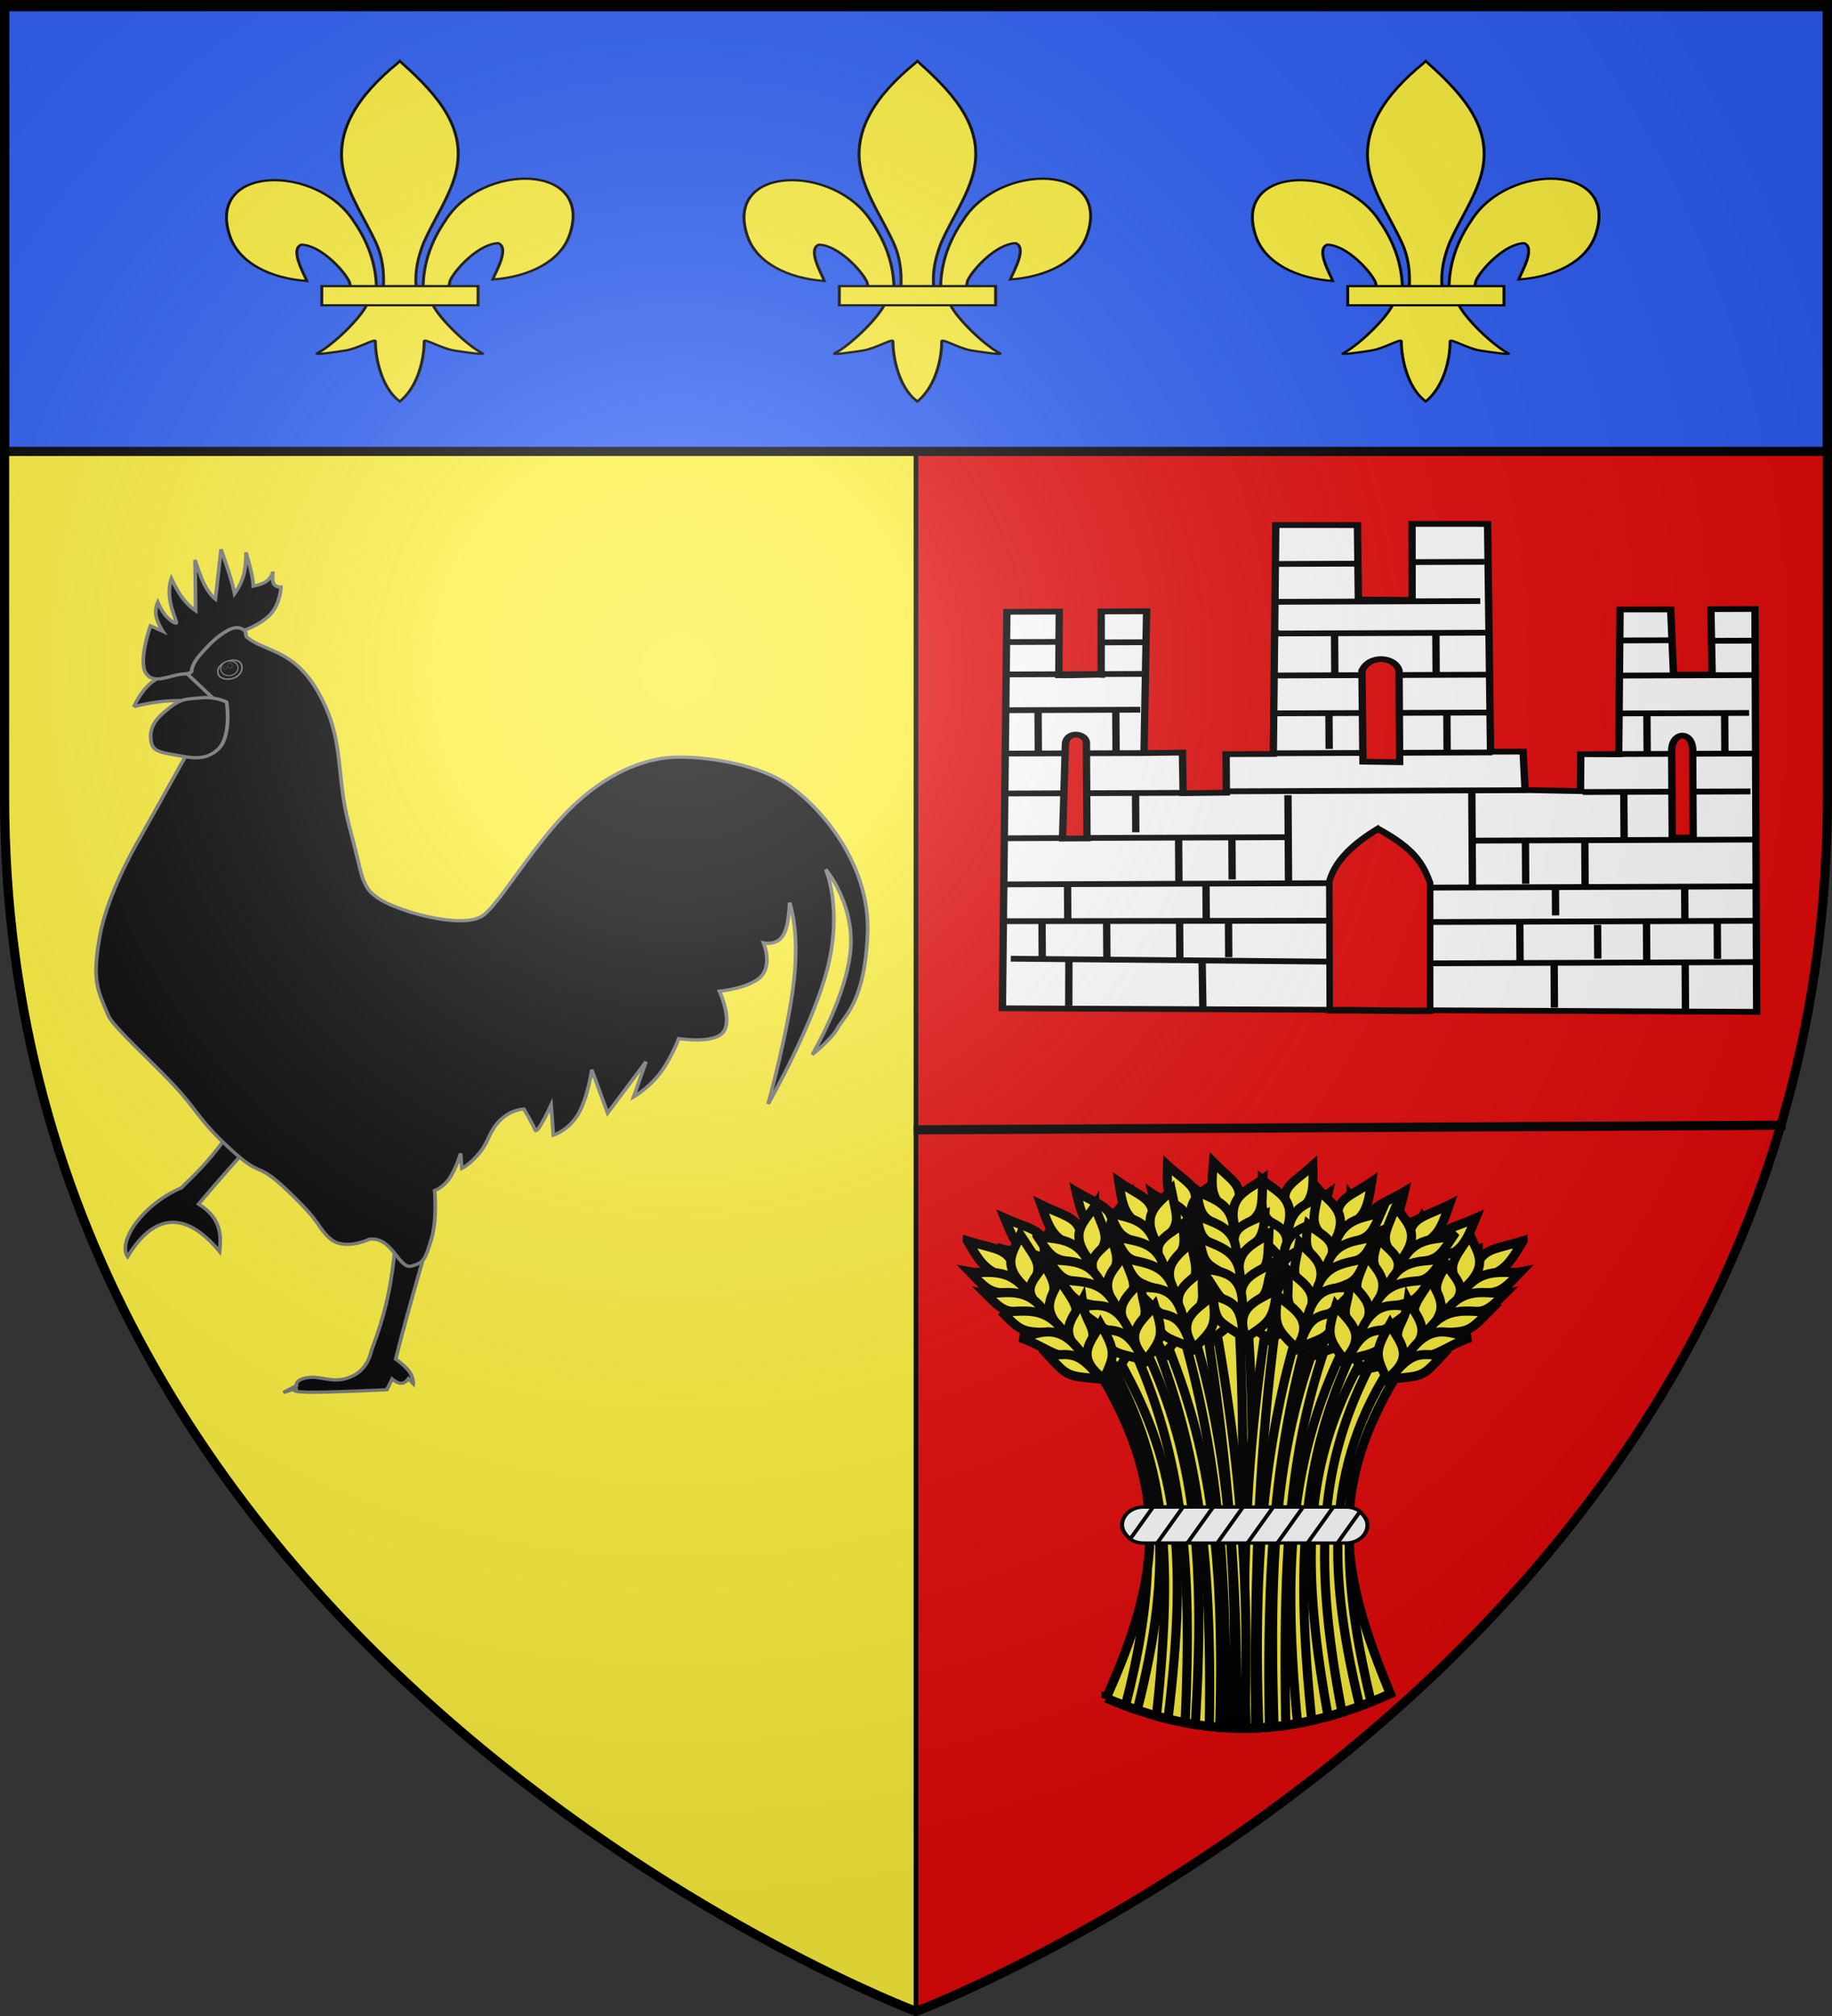 <svg xmlns="http://www.w3.org/2000/svg" xmlns:xlink="http://www.w3.org/1999/xlink" height="660" width="600" version="1.0"><rect width="100%" height="100%" fill="#333333" stroke="none"/><defs><linearGradient id="b"><stop style="stop-color:white;stop-opacity:.314" offset="0"/><stop offset=".19" style="stop-color:white;stop-opacity:.251"/><stop style="stop-color:#6b6b6b;stop-opacity:.125" offset=".6"/><stop style="stop-color:black;stop-opacity:.125" offset="1"/></linearGradient><linearGradient id="a"><stop offset="0" style="stop-color:#fd0000;stop-opacity:1"/><stop style="stop-color:#e77275;stop-opacity:.659" offset=".5"/><stop style="stop-color:black;stop-opacity:.323" offset="1"/></linearGradient><radialGradient xlink:href="#b" id="e" gradientUnits="userSpaceOnUse" gradientTransform="matrix(1.353 0 0 1.349 -77.63 -85.747)" cx="221.445" cy="226.331" fx="221.445" fy="226.331" r="300"/></defs><g style="display:inline"><path style="fill:#fcef3c;fill-opacity:1;fill-rule:evenodd;stroke:#000;stroke-width:1.5;stroke-linecap:butt;stroke-linejoin:miter;stroke-opacity:1;stroke-miterlimit:4;stroke-dasharray:none" d="M300 658.5V.59L1.5 2.175v258.552C1.5 546.18 300 658.5 300 658.5z"/><path style="fill:#e20909;fill-opacity:1;fill-rule:evenodd;stroke:#000;stroke-width:1.5;stroke-linecap:butt;stroke-linejoin:miter;stroke-miterlimit:4;stroke-dasharray:none;stroke-opacity:1;display:inline" d="M300 659.25V1.34l298.5 1.586v258.552C598.5 546.93 300 659.25 300 659.25z"/><g style="fill:#2b5df2"><path d="M1.496 393.858h597.008v147.008H1.496V393.858z" style="fill:#2b5df2;fill-opacity:1;fill-rule:nonzero;stroke:#020000;stroke-width:3;stroke-linecap:butt;stroke-miterlimit:4;stroke-opacity:1;stroke-dasharray:none" transform="translate(.004 -393.076)"/></g><g id="c"><path d="M407.03 608.7c1.424-61.957 16.75-119.54 45.289-174.11 74.714-157.185 302.92-153.431 252.615 38.812-18.537 70.84-81.509 112.474-156.319 119.615 5.4-18.665 35.1-84.652 11.125-97.562-38.339 1.449-85.945 67.706-97.393 99.301-1.653 4.536-1.19 9.778-3.036 14.24" style="fill:#fcef3c;fill-opacity:1;fill-rule:evenodd;stroke:#000;stroke-width:6;stroke-linecap:butt;stroke-linejoin:miter;stroke-miterlimit:4;stroke-opacity:1;stroke-dasharray:none;display:inline" transform="matrix(.161 0 0 .122 242.55 19.156)"/><g style="display:inline"><g style="fill:#fcef3c;fill-opacity:1;stroke:#000;stroke-width:6;stroke-miterlimit:4;stroke-opacity:1;stroke-dasharray:none"><path d="M350.523 657.372c-1.425-61.956-16.751-119.54-45.29-174.108-74.714-157.186-302.92-153.432-252.615 38.81 18.537 70.84 81.509 112.475 156.319 119.616-5.4-18.665-35.1-84.652-11.124-97.562 38.338 1.449 85.944 67.706 97.392 99.301 1.653 4.536 1.19 9.778 3.036 14.24" style="fill:#fcef3c;fill-opacity:1;fill-rule:evenodd;stroke:#000;stroke-width:6;stroke-linecap:butt;stroke-linejoin:miter;stroke-miterlimit:4;stroke-opacity:1;stroke-dasharray:none" transform="matrix(.161 0 0 .122 236.353 13.704)"/><path d="M393.626 57.12c-78.714 84.85-131.565 182.962-108.781 298.031 12.57 63.484 43.041 122.28 64.53 183.438 13.437 38.37 16.873 78.452 15.282 118.781h66.781c-3.196-40.626 3.807-79.998 15.282-118.781 20.474-61.538 51.625-119.906 64.53-183.438 24.129-118.779-32.506-208.36-108.437-297.656l-4.64-5.918-4.547 5.543z" style="fill:#fcef3c;fill-opacity:1;fill-rule:nonzero;stroke:#000;stroke-width:6;stroke-linecap:butt;stroke-linejoin:miter;stroke-miterlimit:4;stroke-opacity:1;stroke-dasharray:none" transform="matrix(.161 0 0 .122 236.353 13.704)"/><path d="M331.345 704.401c-13.962 39.13-70.889 110.792-101.125 131.22-7.843 5.297 37.486-3.052 57.78-7.5 26.62-5.835 61.218-34.198 60.407-24.188-.075 45.838 12.811 122.324 46.406 157.468l3.182 3.388 3.287-3.388c33.578-39.17 46.238-108.042 46.406-157.468-.81-10.01 33.788 18.353 60.407 24.187 20.295 4.449 65.623 12.798 57.78 7.5-30.236-20.427-87.131-92.089-101.093-131.219H331.345z" style="fill:#fcef3c;fill-opacity:1;fill-rule:evenodd;stroke:#000;stroke-width:6;stroke-linecap:butt;stroke-linejoin:miter;stroke-miterlimit:4;stroke-opacity:1;stroke-dasharray:none" transform="matrix(.161 0 0 .122 236.353 13.704)"/><path style="fill:#fcef3c;fill-opacity:1;stroke:#000;stroke-width:6;stroke-miterlimit:4;stroke-opacity:1;stroke-dasharray:none" d="M239.352 655.379H557.24v51.503H239.352z" transform="matrix(.161 0 0 .122 236.353 13.704)"/></g></g></g><use x="0" y="0" xlink:href="#c" id="d" transform="translate(-169.5)" width="600" height="660"/><use xlink:href="#d" transform="translate(336)" width="600" height="660"/><g style="fill:#000;fill-opacity:1;stroke:#767777;stroke-opacity:1"><path style="fill:#000;fill-opacity:1;fill-rule:evenodd;stroke:#767777;stroke-width:3;stroke-linecap:butt;stroke-linejoin:miter;stroke-miterlimit:4;stroke-opacity:1;stroke-dasharray:none" d="M204.041 634.874c-.352.811-23.077 28.692-38.974 48.935-15.896 20.242-24.612 32.034-24.612 32.034 20.084 13.85 18.118 31.45 17.15 43.49-30.999-41.953-56.202-30.166-75.121 4.653-8.183-13.798 12.059-47.777 44.06-63.12 3.076-4.005 16.072-16.215 30.755-37.707 14.682-21.493 27.975-48.264 27.975-48.264zM329.192 745.056c0 .98-10.363 40.308-17.298 68.539-6.935 28.232-10.444 44.387-10.444 44.387s7.507 5.793 11.097 11.423 3.264 11.097 3.264 11.097l-3.917-4.57s-2.53 4.162-5.875 4.244c-3.345.081-7.506-3.917-7.506-3.917l-4.243 9.791s-46.754 2.693-64.949 2.285c-18.195-.408-7.833-3.916-7.833-3.916l-11.75 4.242 10.77-6.527s-1.55-5.385 9.14-7.18c10.688-1.795 19.99 5.548 33.616 0 13.626-5.549 16.972-18.604 18.277-24.152 1.306-5.549 8.812-24.397 14.034-53.2 5.222-28.802 6.854-62.01 6.854-62.01l26.763 9.464z" transform="matrix(.401 0 0 .357 8.71 138.64)"/><path style="fill:#000;fill-opacity:1;fill-rule:evenodd;stroke:#767777;stroke-width:3;stroke-linecap:butt;stroke-linejoin:miter;stroke-miterlimit:4;stroke-opacity:1;stroke-dasharray:none" d="M279.973 748.04s-20.911 11.271-32.499-.947c-11.432-12.055-5.299-12.61-34.443-43.68-29.145-31.072-17.82-6.223-54.394-46.337-18.287-20.057-20.781-29.196-38.246-50.196-17.465-21-49.9-53.863-53.653-63.924-9.064-24.298-13.386-32.195-6.924-72.928 6.462-40.733 32.771-90.005 32.771-90.005l47.08-94.62-13.385-69.235 49.849-42.003 3.35 21.398c15.352 14.705 38.892 10.32 59.662 52.784 20.77 42.464 13.155 72.696 24.002 119.084 10.846 46.387 9.55 47.257 14.77 57.695 5.308 10.616 21.084 17.95 36.002 23.079 14.77 5.077 46.387 13.154 59.08 2.769 12.541-10.261 36.694-56.657 65.08-90.928 28.99-35 60.41-50.753 85.39-53.542 23.953-2.674 71.312 4.385 97.39 24.002 27.277 20.518 68.427 73.158 66.004 137.546-2.404 63.882-19.617 75.696-24.925 87.236-4.014 8.728-20.308 23.54-20.308 23.54s28.617-54.465 31.386-96.93c2.77-42.463-20.309-72.926-20.309-72.926s13.616 34.848 1.846 88.62c-11.77 53.772-48.925 126.469-48.925 126.469s16.847-68.312 21.232-114.468c4.384-46.157-3.693-70.158-3.693-70.158s-.23 21.232-5.539 30.463c-5.308 9.231-15.693 6.462-15.693 6.462s7.154 19.386-1.846 30.463c-9 11.078-34.156 13.847-34.156 13.847s11.078 27.002 2.77 37.849c-8.309 10.846-36.003 5.538-36.003 5.538s-6.462 18.924-15.693 32.31c-9.231 13.385-21.232 21.232-21.232 21.232l10.155-32.31-31.387 47.08-12.924-39.695s-3.23 25.617-11.077 40.618c-7.847 15-20.309 19.386-20.309 19.386l-1.846-27.694s-11.421 27.586-12.924 23.078c-1.385-4.154-9.231-19.386-9.231-19.386s-10.386.231-19.386 10.155c-9 9.923-8.77 18.462-16.616 29.54-7.847 11.077-14.77 14.77-14.77 14.77l-.924-13.847s-3.923 14.54-9.23 23.078c-5.309 8.54-12.002 11.078-12.002 11.078s2.193 26.77-2.769 44.772c-4.962 18-5.77 21.347-16.155 24.463-10.385 3.115-15.623-27.2-34.403-24.645z" transform="matrix(.401 0 0 .357 8.71 138.64)"/><path style="fill:#000;fill-opacity:1;fill-rule:evenodd;stroke:#767777;stroke-width:3;stroke-linecap:butt;stroke-linejoin:miter;stroke-miterlimit:4;stroke-opacity:1;stroke-dasharray:none" d="M87.674 259.736s4.912-13.871 14.735-22.52c9.823-8.65 24.558-12.076 24.558-12.076l30.225 31.985s-20.024-3.59-37.404-2.938c-17.38.653-32.114 5.549-32.114 5.549z" transform="matrix(.401 0 0 .357 8.71 138.64)"/><g style="fill:#000;fill-opacity:1;stroke:#767777;stroke-opacity:1"><path style="fill:#000;fill-opacity:1;stroke:#767777;stroke-opacity:1" transform="matrix(.467 -.2 .225 .416 -90.87 170.915)" d="M251.607 232.362c0 4.042-3.6 7.322-8.036 7.322-4.435 0-9.126-3.43-8.035-7.322.778-2.775 2.408-4.228 5.834-5.012 4.324-.989 10.237.97 10.237 5.012z"/><path style="fill:#000;fill-opacity:1;stroke:#767777;stroke-opacity:1" transform="matrix(.322 -.138 .155 .286 -39.316 185.97)" d="M251.607 232.362a8.036 7.321 0 1 1-16.071 0 8.036 7.321 0 1 1 16.071 0z"/><path style="fill:#000;fill-opacity:1;stroke:#767777;stroke-opacity:1" transform="matrix(.079 0 0 .07 54.36 202.352)" d="M251.607 232.362a8.036 7.321 0 1 1-16.071 0 8.036 7.321 0 1 1 16.071 0z"/><path style="fill:#000;fill-opacity:1;stroke:#767777;stroke-opacity:1" transform="matrix(.096 0 0 .109 51.957 192.583)" d="M251.607 232.362a8.036 7.321 0 1 1-16.071 0 8.036 7.321 0 1 1 16.071 0z"/></g><path style="fill:#000;fill-opacity:1;fill-rule:evenodd;stroke:#767777;stroke-width:3;stroke-linecap:butt;stroke-linejoin:miter;stroke-miterlimit:4;stroke-opacity:1;stroke-dasharray:none" d="M163.393 255.493s4.325 31.087-6.854 43.081c-11.178 11.995-24.07 7.589-37.86 4.896-13.789-2.693-16.808-4.977-17.297-15.666-.49-10.689 4.977-18.032 15.34-27.09 10.362-9.056 14.442-7.832 26.11-9.138 11.667-1.305 20.561 3.917 20.561 3.917zM126.981 229.884c-9.347.577-23.078 10.155-29.54-.923-6.462-11.077 3.692-43.387 3.692-43.387l10.155 5.077s-4.5-7.615-5.539-14.308c-1.039-6.693 1.385-12.462 1.385-12.462s3.115 8.308 6.923 12.923c3.808 4.616 8.77 7.847 8.308 5.54-.461-2.309-4.5-12.578-5.538-22.617-1.039-10.04 1.384-17.54 1.384-17.54s4.27 10.616 9.232 18.001c4.961 7.385 10.616 11.54 10.616 11.54l-.462-46.619s3.692 14.078 7.847 23.078c4.154 9.001 8.77 12.924 8.77 12.924l4.615-45.695s4.616 14.77 7.385 24.925c2.77 10.154 3.692 15.693 3.692 15.693s5.078-7.616 7.386-17.078c2.307-9.462 1.846-20.77 1.846-20.77s3.115 11.654 4.615 19.385c1.5 7.732 1.385 11.54 1.385 11.54s7.039-1.27 11.078-4.616c4.038-3.346 5.077-8.77 5.077-8.77s-1.154 7.5.461 11.078c1.616 3.577 6 3.23 6 3.23s-.345 14.078-7.846 24.002c-7.5 9.924-22.155 15.693-22.155 15.693s-4.5-5.423-13.385 0c-8.885 5.424-14.77 12.463-22.155 21.694-7.385 9.231-7.385 15.231-7.385 15.231s1.5 2.654-7.847 3.231z" transform="matrix(.401 0 0 .357 8.71 138.64)"/></g><path style="fill:none;stroke:#000;stroke-width:3;stroke-linecap:butt;stroke-linejoin:miter;stroke-opacity:1;stroke-miterlimit:4;stroke-dasharray:none" d="M299.222 369.891c284.033-1.518 285.552-1.518 285.552-1.518"/><g style="fill:#fff"><g style="fill:#fff;stroke:#000;stroke-width:3;stroke-miterlimit:4;stroke-opacity:1;stroke-dasharray:none"><path style="color:#000;fill:#fff;fill-opacity:1;fill-rule:evenodd;stroke:#000;stroke-width:3;stroke-linecap:butt;stroke-linejoin:miter;stroke-miterlimit:4;stroke-opacity:1;stroke-dasharray:none;stroke-dashoffset:0;marker:none;visibility:visible;display:inline;overflow:visible" d="m180 568.79 308.393 3.304.357-209.018h-18.036l.357 33.929h-15.803l-.982-33.84-20.715-.089-.923 75.13-15.505-.13-.21 19.156-22.647-.67-.715-19.914-13.318-.043-.61-118.171-30.893-.179-.179 39.464-21.964-.357-.178-38.571-33.393-.179-1.607 118.75h-19.286v20l-17.679.179-.178-21.072-15.715.179L240 363.076h-18.571l-.179 32.858c-2.04-.179-11.25.357-17.321.178l.357-33.036h-21.429L180 568.791zM183.571 543.076l130 2.143M207.321 544.148l-.178 23.393M261.786 544.505l.178 23.75M313.571 523.97l-131.785-.358M196.429 523.79v18.215M222.857 524.148v18.393M252.679 523.434v20M272.679 524.148v18.571M263.571 504.505v18.214M206.964 504.505v17.857M181.607 504.505h133.214M297.321 458.79v44.644M296.786 480.576H182.143M252.5 480.934v22.5M274.286 482.005v20.357M272.5 456.648h122.857M253.214 457.362H182.5M417.857 457.72h68.572M419.643 438.076h67.5M434.286 417.005h51.785M434.643 397.362H487.5M487.857 379.505H471.43M453.571 379.148H432.5M372.5 457.005v50M353.214 507.005h134.643M372.143 482.72h115.714M434.643 458.434v22.857M418.571 482.72v23.57M394.286 483.076v22.143M235 457.72v20M355 524.862h132.857M487.5 546.29H351.429M405.714 545.934v23.571M459.286 547.72v23.214M472.5 525.934v18.571M459.286 507.362v17.143M406.429 507.72v13.928M391.786 525.22v20M423.571 526.648v17.5M443.571 525.934v18.928M291.429 437.005h89.642M378.929 416.29H292.5M292.143 396.648h86.428M379.286 375.22c.119 0 .238 0 0 0zM292.857 374.148l.714.357M379.286 374.862h-86.429M291.786 358.434h84.643M348.571 338.076h29.643M326.429 338.79h-33.572M316.786 375.22v20.356M358.214 374.862v22.143M362.5 417.362v19.643M314.286 416.29v18.572M444.286 417.72v18.928M476.071 418.076v19.286M182.857 395.576h55M221.786 379.148h17.143M203.214 378.79h-20M183.214 414.148h53.929M238.214 436.648h-56.071M195.357 414.505v21.786M227.143 414.148v21.786" transform="matrix(.801 -.003 .004 .631 181.837 -28.267)"/></g><path d="M116.352 429.707c4.636 2.497 7.872 4.773 10.217 6.922 4.188 3.838 5.531 7.268 6.92 10.82l-.01 41.83c-11.959.086-22.026-.286-32.895-.204l-.136-42.166c1.965-7.04 8.215-12.54 15.904-17.202z" style="fill:#e20909;fill-opacity:1;fill-rule:evenodd;stroke:#000;stroke-width:2.133;stroke-linecap:butt;stroke-linejoin:miter;stroke-miterlimit:4;stroke-opacity:1;stroke-dasharray:none;stroke-dashoffset:0;marker:none;visibility:visible;display:inline;overflow:visible" transform="translate(334.911 -158.35)"/><g style="fill:#e20909;fill-opacity:1;stroke:#000;stroke-width:3;stroke-miterlimit:4;stroke-opacity:1;stroke-dasharray:none"><path d="M206.429 485.22h10v-49.287c.357-4.986-7.679-7.195-8.572 0l-1.428 49.286zM329.286 398.79c3.143-8.727 13.69-7.312 15.178 0v47.5l-15-.356-.178-47.143zM455.714 442.362c-.6-12.341 9.426-12.478 8.572 0v43.572h-8.572v-43.572z" style="fill:#e20909;fill-opacity:1;fill-rule:evenodd;stroke:#000;stroke-width:3;stroke-linecap:butt;stroke-linejoin:miter;stroke-miterlimit:4;stroke-opacity:1;stroke-dasharray:none;stroke-dashoffset:0;marker:none;visibility:visible;display:inline;overflow:visible" transform="matrix(.801 -.003 .004 .631 180.7 -31.036)"/></g><g style="fill:#fcef3c;stroke:#000;stroke-width:3"><path d="M362.263 555.933c17.467-38.796 21.955-67.955-3.496-108.743 41.761-33.39 72.598-22.648 100.488 0-26.263 41.23-19.202 70.134-3.932 107.317-32.794 14.768-61.43 14.887-93.06 1.426z"/><path d="M407.971 426.009c-.863.024-1.732.07-2.605.135 3.152 46.73.897 93.185.593 139.663 1.162.014 2.324.006 3.487-.022-.418-46.737 2.681-92.071-1.296-139.776-.06.001-.12-.002-.179 0z"/><path d="M415.925 426.346c-7.203 42.71-9.759 85.799-7.733 139.461a98.673 98.673 0 0 0 3.087-.078c-.664-52.975 1.39-96.08 7.554-138.978a58.333 58.333 0 0 0-2.908-.405zM429.957 381.537c-7.435 6.82-11.515 6.836-7.744 17.147 8.213-4.725 7.981-8.516 7.744-17.147z"/><path d="M413.437 386.315c4.895 4.1 12.017 6.135 7.548 17.492-8.905-6.088-7.754-6.742-7.548-17.492z"/><path d="M411.986 397.858c6.455 3.686 12.356 4.38 7.987 14.297-5.67-5.408-8.1-4.888-7.987-14.297z"/><path d="M410.249 404.03c4.9 4.018 12.024 6.018 7.572 17.135-8.913-5.97-7.763-6.61-7.572-17.136z"/><path d="M407.443 413.009c5.718 3.935 13.983 5.934 8.978 16.664-9.883-6.591-5.025-8.265-8.978-16.664z"/><path d="M406.382 422.062c5.38 3.799 13.803 5.93 9.07 16.311-7.626-5.556-8.607-6.427-9.07-16.311zM434.914 390.872c-3.863 2.697-12.795 2.614-13.126 13.865 10.994-5.359 10.874-4.379 13.126-13.865z"/><path d="M434.363 398.884c-4.115 2.507-13.685 2.376-13.936 12.935 11.729-4.964 11.61-4.044 13.936-12.935z"/><path d="M432.988 406.144c-4.26 2.713-14.153 2.59-14.445 13.982 12.139-5.379 12.013-4.387 14.445-13.982z"/><path d="M432.302 416.114c-4.505 1.439-15-1.057-15.038 13.062 8.987-2.125 8.346-6.397 15.038-13.062z"/><path d="M427.327 424.809c-6.254 2.253-9.787 1.9-10.898 13.252 9.072-5.158 8.965-4.225 10.898-13.252zM434.243 431.364c-15.663 37.308-18.841 72.426-16.995 133.926 1.282-.132 2.572-.28 3.86-.462-1.08-61.001 1.63-94.813 16.002-132.158a78.321 78.321 0 0 0-2.867-1.306zM459.914 390.115c-9.039 5.377-13.03 4.686-12.026 15.415 9.254-3.195 10.014-6.94 12.026-15.415z"/><path d="M442.528 391.922c3.717 4.854 10.148 8.077 2.828 18.401-7.12-7.492-5.825-7.932-2.828-18.4z"/><path d="M438.11 402.95c5.348 4.721 10.935 6.422 4.086 15.355-4.135-6.267-6.645-6.18-4.087-15.355z"/><path d="M434.806 408.68c3.744 4.776 10.186 7.965 2.944 18.057-7.157-7.378-5.867-7.804-2.944-18.057z"/><path d="M429.73 416.969c4.564 4.836 12.12 8.221 4.44 17.84-7.944-8.154-2.762-8.948-4.44-17.84z"/><path d="M426.339 425.632c4.269 4.644 11.946 8.186 4.622 17.511-6.007-6.75-6.74-7.772-4.622-17.511zM462.331 400.097c-4.476 1.965-13.183.337-16.432 11.274 12.136-3.332 11.765-2.395 16.432-11.274z"/><path d="M459.709 407.83c-4.673 1.738-13.99-.05-16.982 10.225 12.753-2.818 12.397-1.94 16.982-10.225z"/><path d="M456.478 414.686c-4.87 1.913-14.504.08-17.752 11.161 13.261-3.153 12.88-2.205 17.752-11.16z"/><path d="M453.215 424.31c-4.776.626-14.383-3.631-18.092 10.16 9.335-.52 9.819-4.806 18.092-10.16z"/><path d="M446.092 431.945c-6.698 1.118-10.058.16-14.095 11.062 10.206-3.468 9.86-2.576 14.095-11.062zM449.157 439.668c-20.433 34.043-24.676 64.943-14.17 122.258 1.505-.414 3.018-.86 4.535-1.34-10.46-54.7-6.583-85.525 12.171-119.163a123.26 123.26 0 0 0-2.536-1.755zM483.32 398.779c-9.817 4.375-13.665 3.268-14.373 14.013 9.684-2.189 11.032-5.822 14.373-14.013z"/><path d="M465.793 398.732c2.915 5.206 8.78 9.082-.117 18.545-5.87-8.182-4.516-8.481.117-18.545z"/><path d="M459.66 409.2c4.555 5.246 9.825 7.524 1.615 15.658-3.104-6.652-5.607-6.832-1.614-15.658z"/><path d="M455.476 414.532c2.954 5.132 8.836 8.975.053 18.216-5.926-8.073-4.58-8.359-.053-18.216z"/><path d="M449.126 422.214c3.759 5.278 10.714 9.434 1.571 18.16-6.583-8.926-1.318-9.165-1.57-18.16z"/><path d="M444.389 430.445c3.496 5.057 10.546 9.38 1.803 17.853-4.885-7.33-5.449-8.42-1.803-17.853zM484.131 408.932c-4.75 1.476-13.125-1.06-18.083 9.441 12.563-2.02 12.046-1.13 18.083-9.44z"/><path d="M480.304 416.323c-4.91 1.229-13.865-1.529-18.462 8.343 13.092-1.445 12.6-.613 18.462-8.343z"/><path d="M476.011 422.78c-5.132 1.382-14.394-1.455-19.374 9.189 13.65-1.724 13.122-.824 19.374-9.19z"/><path d="M471.248 431.977c-4.835.115-13.685-5.122-19.552 8.16 9.339.472 10.499-3.726 19.552-8.16z"/><path d="M462.974 438.795c-6.82.4-10-.905-15.733 9.477 10.67-2.36 10.185-1.51 15.733-9.477zM396.93 427.37a65.24 65.24 0 0 0-2.839.698c6.982 42.482 11.544 85.405 10.93 137.717.874.018 1.745.027 2.62.022 2.008-53.386-2.768-96.063-10.71-138.437zM382.404 381.537c7.435 6.82 11.515 6.836 7.744 17.147-8.213-4.725-7.981-8.516-7.744-17.147z"/><path d="M398.924 386.315c-4.894 4.1-12.017 6.135-7.548 17.492 8.905-6.088 7.754-6.742 7.548-17.492z"/><path d="M400.375 397.858c-6.455 3.686-12.356 4.38-7.987 14.297 5.67-5.408 8.101-4.888 7.987-14.297z"/><path d="M402.113 404.03c-4.9 4.018-12.025 6.018-7.573 17.135 8.913-5.97 7.763-6.61 7.573-17.136z"/><path d="M404.918 413.009c-5.718 3.935-13.983 5.934-8.978 16.664 9.884-6.591 5.025-8.265 8.978-16.664z"/><path d="M405.98 422.062c-5.38 3.799-13.804 5.93-9.071 16.311 7.626-5.556 8.607-6.427 9.07-16.311zM377.447 390.872c3.863 2.697 12.795 2.614 13.126 13.865-10.994-5.359-10.874-4.379-13.126-13.865z"/><path d="M377.998 398.884c4.115 2.507 13.685 2.376 13.936 12.935-11.729-4.964-11.61-4.044-13.936-12.935z"/><path d="M379.373 406.144c4.261 2.713 14.153 2.59 14.445 13.982-12.139-5.379-12.013-4.387-14.445-13.982z"/><path d="M380.06 416.114c4.504 1.439 14.998-1.057 15.037 13.062-8.987-2.125-8.345-6.397-15.038-13.062z"/><path d="M385.034 424.809c6.254 2.253 9.787 1.9 10.898 13.252-9.072-5.158-8.965-4.225-10.898-13.252zM379.508 433.648a94.01 94.01 0 0 0-2.812 1.474c14.823 36.496 20.4 70.38 19.366 130.066 1.134.127 2.271.239 3.405.327 1.798-60.386-3.967-95.35-19.96-131.867zM352.447 390.115c9.039 5.377 13.03 4.686 12.026 15.415-9.254-3.195-10.014-6.94-12.026-15.415z"/><path d="M369.833 391.922c-3.717 4.854-10.148 8.077-2.828 18.401 7.12-7.492 5.825-7.932 2.828-18.4z"/><path d="M374.252 402.95c-5.349 4.721-10.936 6.422-4.087 15.355 4.135-6.267 6.645-6.18 4.087-15.355z"/><path d="M377.555 408.68c-3.744 4.776-10.186 7.965-2.944 18.057 7.158-7.378 5.867-7.804 2.944-18.057z"/><path d="M382.632 416.969c-4.565 4.836-12.122 8.221-4.441 17.84 7.945-8.154 2.762-8.948 4.44-17.84z"/><path d="M386.023 425.632c-4.27 4.644-11.947 8.186-4.623 17.511 6.008-6.75 6.74-7.772 4.623-17.511zM350.03 400.097c4.476 1.965 13.183.337 16.432 11.274-12.136-3.332-11.765-2.395-16.432-11.274z"/><path d="M352.652 407.83c4.673 1.738 13.99-.05 16.982 10.225-12.753-2.818-12.397-1.94-16.982-10.225z"/><path d="M355.883 414.686c4.87 1.913 14.504.08 17.752 11.161-13.26-3.153-12.88-2.205-17.752-11.16z"/><path d="M359.147 424.31c4.775.626 14.382-3.631 18.091 10.16-9.335-.52-9.819-4.806-18.091-10.16z"/><path d="M366.269 431.945c6.698 1.118 10.058.16 14.095 11.062-10.206-3.468-9.859-2.576-14.095-11.062zM364.897 442.548c-.756.54-1.51 1.095-2.274 1.666 18.807 33.77 21.977 62.95 16.14 117.419l.855.383c.974.265 1.95.516 2.922.753 6.665-55.272 3.118-85.04-17.643-120.22zM329.041 398.779c9.817 4.375 13.665 3.268 14.373 14.013-9.684-2.189-11.032-5.822-14.373-14.013z"/><path d="M346.568 398.732c-2.915 5.206-8.78 9.082.117 18.545 5.87-8.182 4.516-8.481-.117-18.545z"/><path d="M352.7 409.2c-4.554 5.246-9.823 7.524-1.614 15.658 3.104-6.652 5.607-6.832 1.615-15.658z"/><path d="M356.885 414.532c-2.954 5.132-8.835 8.975-.053 18.216 5.926-8.073 4.58-8.359.053-18.216z"/><path d="M363.235 422.214c-3.759 5.278-10.714 9.434-1.571 18.16 6.583-8.926 1.318-9.165 1.571-18.16z"/><path d="M367.972 430.445c-3.496 5.057-10.546 9.38-1.803 17.853 4.885-7.33 5.449-8.42 1.803-17.853zM328.23 408.932c4.75 1.476 13.126-1.06 18.083 9.441-12.563-2.02-12.046-1.13-18.083-9.44z"/><path d="M332.057 416.323c4.91 1.229 13.865-1.529 18.462 8.343-13.092-1.445-12.6-.613-18.462-8.343z"/><path d="M336.35 422.78c5.132 1.382 14.394-1.455 19.374 9.189-13.65-1.724-13.122-.824-19.374-9.19z"/><path d="M341.113 431.977c4.835.115 13.685-5.122 19.552 8.16-9.339.472-10.499-3.726-19.552-8.16z"/><path d="M349.387 438.795c6.82.4 10-.905 15.733 9.477-10.67-2.36-10.185-1.51-15.733-9.477zM397.433 380.539c6.955 7.15 11.027 7.353 6.554 17.475-7.875-5.094-7.384-8.868-6.554-17.475z"/><path d="M413.599 386.067c-5.169 3.868-12.42 5.574-8.738 17.118 9.31-5.67 8.205-6.377 8.738-17.118z"/><path d="M414.254 397.657c-6.698 3.385-12.638 3.808-8.956 13.909 6.032-5.14 8.423-4.51 8.956-13.909z"/><path d="M415.565 403.898c-5.169 3.788-12.42 5.459-8.738 16.762 9.31-5.552 8.205-6.244 8.738-16.762z"/><path d="M417.75 412.992c-5.98 3.667-14.37 5.285-10.11 16.227 10.32-6.128 5.585-8.022 10.11-16.227z"/><path d="M418.186 422.08c-5.632 3.546-14.188 5.288-10.177 15.87 7.996-5.198 9.035-6.023 10.177-15.87zM391.842 389.633c3.672 2.869 12.596 3.196 12.153 14.444-10.608-5.854-10.556-4.87-12.153-14.444z"/><path d="M391.842 397.657c3.936 2.692 13.5 2.999 13.025 13.552-11.37-5.492-11.314-4.569-13.025-13.552z"/><path d="M392.716 404.968c4.068 2.904 13.952 3.235 13.462 14.622-11.75-5.926-11.694-4.93-13.462-14.622z"/><path d="M392.716 414.954c4.398 1.643 15.048-.368 14.116 13.73-8.826-2.533-7.893-6.769-14.116-13.73z"/><path d="M397.085 423.863c6.09 2.536 9.641 2.345 9.97 13.73-8.703-5.564-8.66-4.629-9.97-13.73zM388.77 429.7a76.12 76.12 0 0 0-3.06 1.158c13.158 43.02 16.37 82.892 15.507 134.78.364.022.725.04 1.09.057l1.474-.248c1.69-46.323-.404-91.505-15.01-135.748zM366.422 386.911c8.6 5.839 12.637 5.357 10.794 16.012-8.985-3.671-9.45-7.448-10.794-16.012z"/><path d="M383.631 389.623c-4.09 4.65-10.76 7.53-4.264 18.216 7.692-7.105 6.434-7.612 4.264-18.216z"/><path d="M387.177 400.86c-5.708 4.431-11.416 5.837-5.282 15.11 4.617-6.04 7.116-5.821 5.282-15.11z"/><path d="M390.024 406.75c-4.11 4.57-10.79 7.416-4.353 17.866 7.721-6.99 6.467-7.481 4.353-17.866z"/><path d="M394.44 415.287c-4.934 4.588-12.74 7.572-5.829 17.572 8.567-7.723 3.457-8.786 5.83-17.572z"/><path d="M397.146 424.11c-4.625 4.41-12.564 7.545-5.986 17.233 6.525-6.423 7.335-7.404 5.986-17.234zM363.228 396.747c4.314 2.195 13.13 1.025 15.515 12.11-11.85-3.96-11.553-3.005-15.515-12.11z"/><path d="M365.239 404.602c4.527 1.977 13.966.68 16.146 11.09-12.506-3.478-12.22-2.583-16.146-11.09z"/><path d="M367.926 411.612c4.71 2.164 14.468.837 16.841 12.065-12.987-3.839-12.681-2.873-16.84-12.065z"/><path d="M370.428 421.387c4.717.874 14.638-2.873 17.259 11.083-9.275-1.006-9.422-5.308-17.259-11.083z"/><path d="M376.938 429.378c6.596 1.466 10.025.686 13.2 11.776-9.914-3.995-9.638-3.086-13.2-11.776zM359.949 446.261c-.394.308-.79.618-1.186.934 15.501 24.842 19.902 45.364 17.023 66.383v.034c-.487 13.747-2.977 28.556-7.195 44.848 1.093.407 2.18.786 3.267 1.159l.62.124c11.884-46.637 10.582-80.906-12.53-113.482z"/><path d="M372.96 437.26c-.954.571-1.914 1.159-2.88 1.778 17.762 38.003 20.354 73.31 18.07 124.89l2.33.484c.336.056.67.105 1.006.158 3.106-52.523.769-89.146-18.526-127.31zM340.974 394.406c9.571 4.725 13.475 3.757 13.602 14.517-9.556-2.535-10.706-6.213-13.602-14.517z"/><path d="M358.486 394.99c-3.193 5.097-9.262 8.758-.884 18.532 6.306-7.963 4.97-8.31.884-18.531z"/><path d="M364.048 405.669c-4.834 5.078-10.221 7.163-2.46 15.584 3.462-6.533 5.972-6.622 2.46-15.584z"/><path d="M367.94 411.146c-3.228 5.02-9.312 8.649-1.037 18.197 6.357-7.852 5.027-8.186 1.037-18.197z"/><path d="M373.869 419.05c-4.04 5.137-11.213 9.039-2.55 18.085 7.058-8.68 1.811-9.108 2.55-18.086z"/><path d="M378.157 427.443c-3.766 4.926-11.043 8.992-2.766 17.77 5.276-7.146 5.899-8.215 2.766-17.77zM339.615 404.52c4.667 1.646 13.17-.585 17.556 10.084-12.442-2.47-11.973-1.563-17.556-10.083z"/><path d="M343.04 412.043c4.838 1.403 13.934-1.029 17.993 8.998-13.001-1.915-12.555-1.065-17.993-8.998z"/><path d="M346.98 418.647c5.052 1.565 14.458-.935 18.858 9.878-13.543-2.214-13.064-1.296-18.859-9.878z"/><path d="M351.241 428.007c4.824.29 13.948-4.624 19.092 8.856-9.355.135-10.287-4.1-19.092-8.856z"/><path d="M359.139 435.116c6.79.645 10.038-.544 15.206 10.035-10.533-2.742-10.094-1.877-15.206-10.035zM316.837 406.23c10.427 3.305 14.067 1.801 16.469 12.381-9.949-1.15-11.86-4.61-16.469-12.38z"/><path d="M334.21 404.337c-2.068 5.47-7.27 9.932 3.05 18.377 4.526-8.732 3.136-8.886-3.05-18.377z"/><path d="M341.947 414.07c-3.687 5.684-8.552 8.497.875 15.698 2.027-6.924 4.48-7.365-.875-15.697z"/><path d="M346.94 418.917c-2.118 5.4-7.342 9.831 2.829 18.07 4.6-8.63 3.218-8.772-2.83-18.07z"/><path d="M354.451 425.866c-2.892 5.63-9.132 10.484 1.315 18.173 5.116-9.545-.143-9.227-1.315-18.173z"/><path d="M360.451 433.529c-2.667 5.382-8.974 10.413 1.036 17.893 3.685-7.783 4.071-8.924-1.036-17.893zM317.638 416.385c4.945.962 12.849-2.435 19.426 7.456-12.778-.68-12.124.149-19.426-7.456z"/><path d="M322.603 423.31c5.063.701 13.507-2.977 19.627 6.327-13.211-.053-12.592.721-19.627-6.327z"/><path d="M327.88 429.26c5.308.83 14.045-2.96 20.666 7.07-13.808-.27-13.142.566-20.665-7.07z"/><path d="M334.06 437.879c4.812-.395 12.76-6.522 20.678 6.03-9.186 1.453-11-2.588-20.679-6.03z"/><path d="M343.342 443.767c6.826-.322 9.773-1.95 17.1 7.74-10.954-1.215-10.338-.425-17.1-7.74zM427.255 428.743c-14.759 44.58-16.643 90.427-14.97 136.94a99.405 99.405 0 0 0 3.46-.247c-.88-52.375 1.485-92.253 14.611-135.624a67.36 67.36 0 0 0-3.101-1.07zM449.223 386.911c-8.599 5.839-12.636 5.357-10.794 16.012 8.986-3.671 9.45-7.448 10.794-16.012z"/><path d="M432.014 389.623c4.09 4.65 10.76 7.53 4.264 18.216-7.692-7.105-6.434-7.612-4.264-18.216z"/><path d="M428.469 400.86c5.707 4.431 11.416 5.837 5.282 15.11-4.618-6.04-7.116-5.821-5.282-15.11z"/><path d="M425.622 406.75c4.11 4.57 10.789 7.416 4.353 17.866-7.722-6.99-6.467-7.481-4.353-17.866z"/><path d="M421.205 415.287c4.934 4.588 12.74 7.572 5.83 17.572-8.568-7.723-3.458-8.786-5.83-17.572z"/><path d="M418.5 424.11c4.624 4.41 12.563 7.545 5.985 17.233-6.524-6.423-7.335-7.404-5.985-17.234zM452.417 396.747c-4.313 2.195-13.13 1.025-15.514 12.11 11.85-3.96 11.553-3.005 15.514-12.11z"/><path d="M450.407 404.602c-4.527 1.977-13.966.68-16.146 11.09 12.506-3.478 12.22-2.583 16.146-11.09z"/><path d="M447.72 411.612c-4.71 2.164-14.469.837-16.841 12.065 12.986-3.839 12.68-2.873 16.84-12.065z"/><path d="M445.217 421.387c-4.717.874-14.637-2.873-17.258 11.083 9.275-1.006 9.422-5.308 17.258-11.083z"/><path d="M438.708 429.378c-6.597 1.466-10.025.686-13.2 11.776 9.913-3.995 9.637-3.086 13.2-11.776zM442.927 435.764c-20.416 38.366-23.001 75.13-17.96 128.434 1.54-.276 3.094-.586 4.645-.933-5.562-53.916-3.075-88.529 15.837-125.994a99.722 99.722 0 0 0-2.522-1.507zM474.671 394.406c-9.57 4.725-13.474 3.757-13.601 14.517 9.556-2.535 10.706-6.213 13.601-14.517z"/><path d="M457.16 394.99c3.193 5.097 9.261 8.758.884 18.532-6.307-7.963-4.97-8.31-.885-18.531z"/><path d="M451.598 405.669c4.833 5.078 10.22 7.163 2.459 15.584-3.461-6.533-5.971-6.622-2.46-15.584z"/><path d="M447.706 411.146c3.228 5.02 9.311 8.649 1.036 18.197-6.356-7.852-5.026-8.186-1.036-18.197z"/><path d="M441.777 419.05c4.04 5.137 11.213 9.039 2.55 18.085-7.059-8.68-1.812-9.108-2.55-18.086z"/><path d="M437.488 427.443c3.766 4.926 11.043 8.992 2.767 17.77-5.277-7.146-5.899-8.215-2.767-17.77zM476.03 404.52c-4.666 1.646-13.17-.585-17.555 10.084 12.441-2.47 11.973-1.563 17.556-10.083z"/><path d="M472.606 412.043c-4.838 1.403-13.934-1.029-17.994 8.998 13.002-1.915 12.556-1.065 17.994-8.998z"/><path d="M468.666 418.647c-5.052 1.565-14.459-.935-18.859 9.878 13.544-2.214 13.065-1.296 18.86-9.878z"/><path d="M464.404 428.007c-4.824.29-13.948-4.624-19.092 8.856 9.355.135 10.288-4.1 19.092-8.856z"/><path d="M456.507 435.116c-6.791.645-10.039-.544-15.206 10.035 10.533-2.742 10.093-1.877 15.206-10.035zM456.904 445.316c-23.877 34.838-21.657 71.39-11.565 113.28 1.226-.451 2.458-.925 3.694-1.419-4.32-18.094-7.126-34.73-7.112-50.54v-.08c-1.325-18.356 3.128-37.052 17.34-59.362-.782-.634-1.571-1.264-2.357-1.879zM498.808 406.23c-10.426 3.305-14.067 1.801-16.468 12.381 9.948-1.15 11.86-4.61 16.468-12.38z"/><path d="M481.436 404.337c2.067 5.47 7.27 9.932-3.05 18.377-4.526-8.732-3.137-8.886 3.05-18.377z"/><path d="M473.699 414.07c3.686 5.684 8.551 8.497-.876 15.698-2.026-6.924-4.48-7.365.876-15.697z"/><path d="M468.706 418.917c2.117 5.4 7.342 9.831-2.83 18.07-4.599-8.63-3.218-8.772 2.83-18.07z"/><path d="M461.194 425.866c2.892 5.63 9.132 10.484-1.314 18.173-5.117-9.545.142-9.227 1.314-18.173z"/><path d="M455.194 433.529c2.667 5.382 8.974 10.413-1.035 17.893-3.685-7.783-4.072-8.924 1.035-17.893zM498.007 416.385c-4.944.962-12.848-2.435-19.425 7.456 12.777-.68 12.124.149 19.425-7.456z"/><path d="M493.042 423.31c-5.062.701-13.507-2.977-19.627 6.327 13.212-.053 12.593.721 19.627-6.327z"/><path d="M487.765 429.26c-5.308.83-14.044-2.96-20.666 7.07 13.809-.27 13.143.566 20.666-7.07z"/><path d="M481.586 437.879c-4.812-.395-12.76-6.522-20.678 6.03 9.185 1.453 11-2.588 20.678-6.03z"/><path d="M472.303 443.767c-6.825-.322-9.772-1.95-17.1 7.74 10.954-1.215 10.339-.425 17.1-7.74z"/><g style="fill:#fff" transform="matrix(.441 0 0 .36 243.862 280.708)"><rect y="590.775" x="280.32" ry="16.344" rx="15.848" height="32.688" width="182.258" style="fill:#fff"/><path d="m303.344 590.781-17.031 29.157c2.7 2.207 6.113 3.53 9.843 3.53h10.313l19.094-32.687h-22.22zm44.625 0-19.094 32.688h22.188l19.093-32.688H347.97zm44.625 0L373.5 623.47h22.188l19.093-32.688h-22.187zm44.594 0-19.094 32.688h22.219l16.75-28.719c-2.774-2.466-6.378-3.969-10.344-3.969h-9.531z" style="fill:#fff"/></g></g></g></g><path d="M300 658.5s298.5-112.32 298.5-397.772V2.176H1.5v258.552C1.5 546.18 300 658.5 300 658.5z" style="opacity:1;fill:url(#e);fill-opacity:1;fill-rule:evenodd;stroke:none;stroke-width:1px;stroke-linecap:butt;stroke-linejoin:miter;stroke-opacity:1"/><path d="M300 658.5S1.5 546.18 1.5 260.728V2.176h597v258.552C598.5 546.18 300 658.5 300 658.5z" style="opacity:1;fill:none;fill-opacity:1;fill-rule:evenodd;stroke:#000;stroke-width:3;stroke-linecap:butt;stroke-linejoin:miter;stroke-miterlimit:4;stroke-dasharray:none;stroke-opacity:1"/></svg>